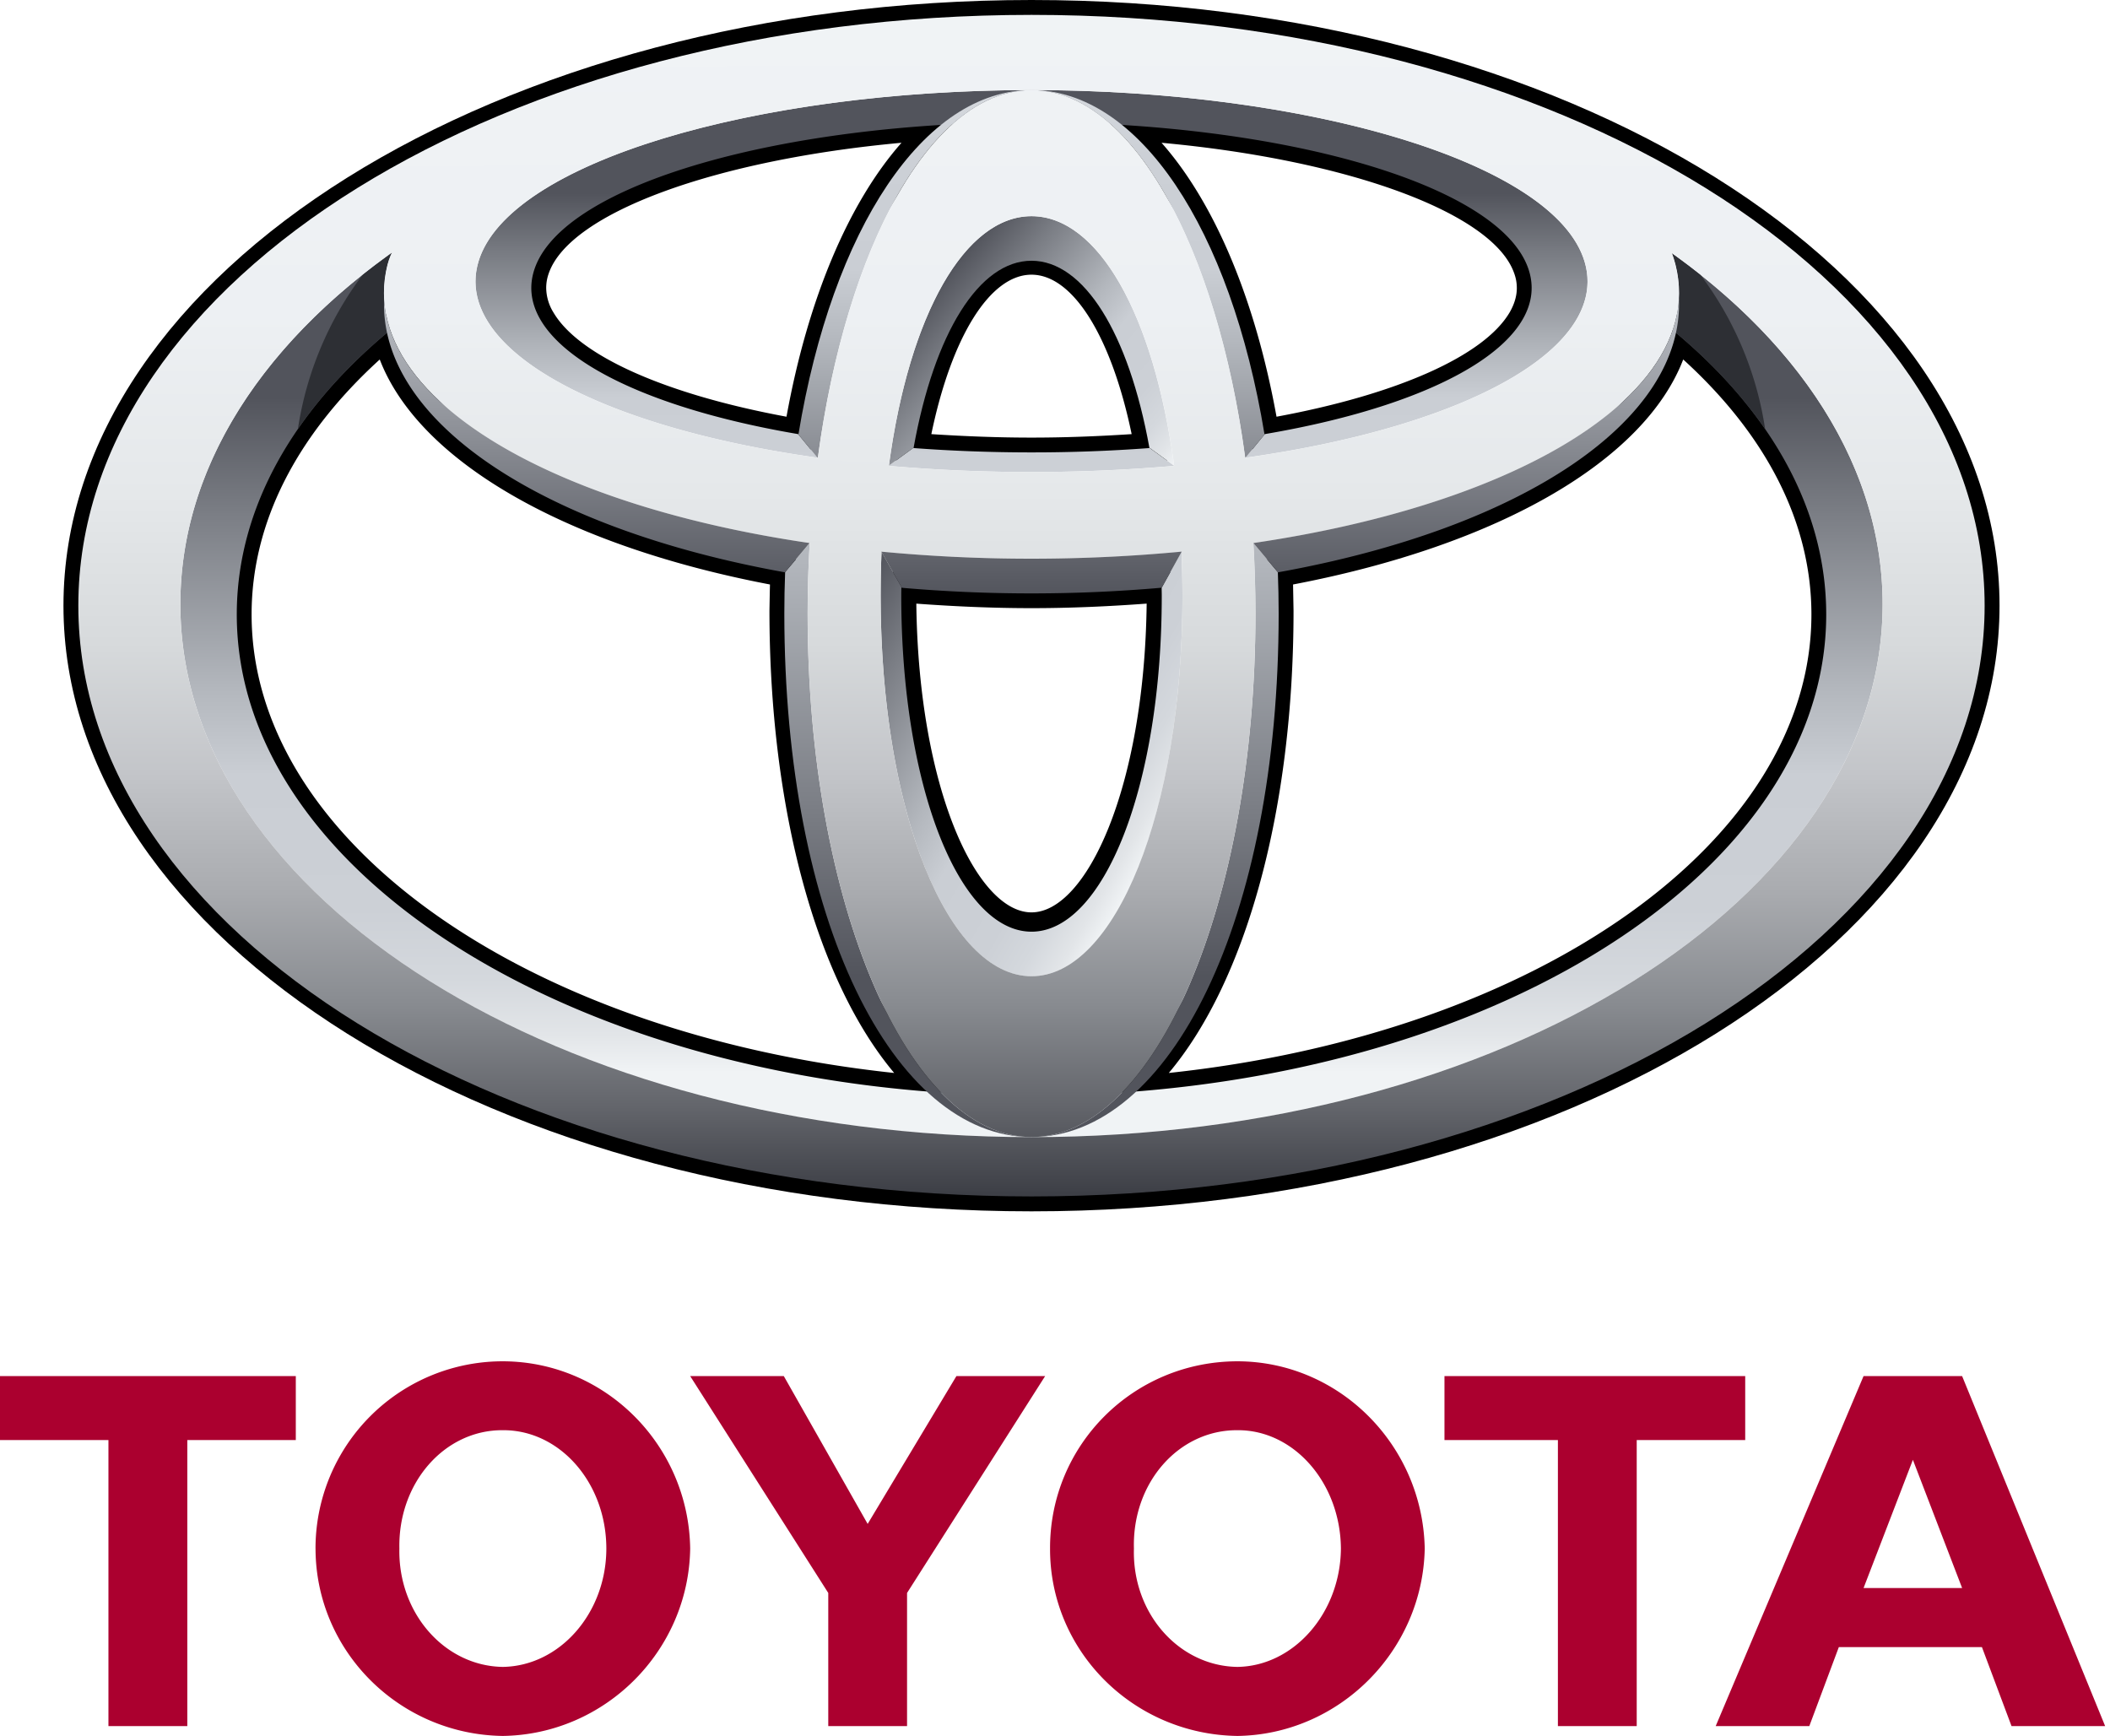 <svg width="79" height="65" fill="none" xmlns="http://www.w3.org/2000/svg"><path d="M39.315 57.983c-.012-3.878 3.113-7.006 7.017-7.012 3.807.006 6.935 3.134 7.011 7.012-.075 3.834-3.203 6.962-7.011 7.016-3.904-.054-7.028-3.182-7.017-7.016Zm7.017 4.431c2.107-.032 3.852-2.012 3.873-4.431-.021-2.466-1.766-4.446-3.873-4.432-2.198-.014-3.947 1.966-3.877 4.432-.07 2.419 1.679 4.399 3.877 4.431Zm14.948-8.493V64.63h-2.951V53.92h-4.247v-2.395h11.26v2.396H61.28Zm7.567 7.752-1.105 2.957h-3.505l5.536-13.105h3.69l5.355 13.105h-3.505l-1.108-2.957h-5.358Zm2.773-2.213h1.843l-1.843-4.8-1.847 4.801h1.847ZM7.013 53.92v10.71H4.06V53.92H0v-2.395h11.075v2.396H7.013Zm4.8 4.063a7.01 7.01 0 0 1 7.012-7.012c3.831.006 6.96 3.134 7.016 7.012-.057 3.834-3.185 6.962-7.016 7.016-3.882-.054-7.006-3.182-7.011-7.016Zm7.012 4.431c2.132-.032 3.875-2.012 3.877-4.431-.003-2.466-1.745-4.446-3.877-4.432-2.177-.014-3.923 1.966-3.872 4.432-.051 2.419 1.695 4.399 3.872 4.431Zm13.66 2.216h1.476v-4.985l5.17-8.12h-3.322l-3.323 5.535-3.14-5.535h-3.505l5.17 8.12v4.985h1.475Z" fill="#AB002F"/><path d="M2.376 22.678c0 12.505 16.26 22.678 36.244 22.678 19.985 0 36.244-10.173 36.244-22.678C74.864 10.172 58.604 0 38.62 0 18.635 0 2.376 10.172 2.376 22.678Zm1.113 0c0-11.89 15.76-21.564 35.131-21.564 19.372 0 35.132 9.674 35.132 21.564 0 11.893-15.76 21.566-35.132 21.566S3.49 34.571 3.49 22.678Z" fill="#000"/><path d="M35.196 4.122C26.713 4.64 20.552 6.89 19.5 9.851a2.782 2.782 0 0 0-.163.93c0 .5.142 1 .422 1.477 1.177 2.006 4.832 3.66 10.032 4.547l.55.09.093-.55c.854-5.207 2.727-9.301 5.143-11.235l1.368-1.096-1.75.108ZM20.72 11.697a1.79 1.79 0 0 1-.27-.912c0-.19.032-.374.1-.562.801-2.263 6.247-4.24 13.203-4.877-1.984 2.245-3.51 5.862-4.306 10.257-4.52-.837-7.771-2.277-8.727-3.906Zm12.925 4.981-.109.605.614.047a60.222 60.222 0 0 0 8.941 0l.612-.047-.109-.605c-.836-4.698-2.697-7.505-4.974-7.505-2.278 0-4.139 2.807-4.975 7.505Zm4.975-6.393c1.557 0 2.994 2.331 3.75 5.97-1.23.08-2.484.13-3.75.13s-2.52-.05-3.75-.13c.755-3.639 2.194-5.97 3.75-5.97Zm3.041-5.174c2.415 1.933 4.29 6.028 5.144 11.235l.092.55.55-.09c5.202-.888 8.858-2.542 10.031-4.548.457-.77.543-1.603.261-2.406-1.05-2.962-7.211-5.21-15.694-5.73l-1.748-.108 1.364 1.097Zm1.828.235c6.955.638 12.4 2.618 13.2 4.877.07.188.102.373.102.562 0 .3-.091.604-.269.912-.959 1.629-4.21 3.07-8.728 3.906-.796-4.394-2.32-8.012-4.305-10.257Zm-29.355 6.688c-3.812 3.193-5.827 6.987-5.827 10.973 0 9.376 11.433 17.302 26.593 18.431l1.694.127-1.29-1.101c-3.32-2.841-5.384-9.583-5.384-17.595l.035-1.893-.465-.095c-7.974-1.429-13.647-4.782-14.455-8.537l-.193-.901-.708.59ZM9.42 23.007c0-3.418 1.667-6.698 4.798-9.547 1.458 3.794 6.907 6.954 14.61 8.425-.01.434-.019.984-.019.984 0 7.429 1.763 13.845 4.67 17.306C19.667 38.701 9.42 31.486 9.42 23.007Zm23.772-1.002-.004.202c0 7.447 2.335 13.065 5.432 13.065 3.096 0 5.431-5.618 5.431-13.065l-.007-.804-.598.051a55.529 55.529 0 0 1-4.825.206c-1.63 0-3.253-.068-4.824-.206l-.6-.054-.005.605Zm9.74.597c-.084 6.929-2.267 11.56-4.312 11.56-2.047 0-4.23-4.631-4.312-11.56 1.414.104 2.859.169 4.312.169 1.456 0 2.896-.065 4.312-.17Zm19.271-10.258c-.807 3.755-6.481 7.108-14.453 8.537l-.467.087.037 1.9c0 8.013-2.064 14.755-5.384 17.596l-1.29 1.101 1.692-.127c15.162-1.13 26.595-9.055 26.595-18.432 0-3.985-2.017-7.78-5.829-10.973l-.706-.59-.195.901Zm.818 1.116c3.132 2.849 4.8 6.129 4.8 9.547 0 8.479-10.245 15.694-24.06 17.168 2.908-3.461 4.67-9.877 4.67-17.306l-.018-.984c7.7-1.47 13.15-4.631 14.608-8.425Z" fill="#000"/><path d="M55.844.03a4.239 4.239 0 0 1 .03 2.878c3.616 2.982 5.748 6.66 5.748 10.647 0 9.948-13.322 18.015-29.755 18.015-16.434 0-29.755-8.067-29.755-18.015 0-3.983 2.134-7.664 5.746-10.647A4.258 4.258 0 0 1 7.755.459 2.68 2.68 0 0 1 7.928 0C2.992 3.516 0 8.124 0 13.171c0 11.02 14.266 19.952 31.867 19.952 17.598 0 31.866-8.932 31.866-19.952 0-5.036-2.98-9.634-7.889-13.142Z" transform="translate(6.753 9.453)" fill="url(#a)"/><path d="M25.244 13.403a59.258 59.258 0 0 1-4.428.163c-1.543 0-3.022-.058-4.426-.163h-.005l-.918.667a61.915 61.915 0 0 0 10.7 0l-.923-.667Zm16.277-6.99C40.403 2.714 31.181 0 20.817 0 10.454 0 1.233 2.716.114 6.412c-.97 3.208 4.33 6.176 12.692 7.353l-.727-.884C5.315 11.73 1.294 9.275 2.222 6.665c1.124-3.168 9.289-5.463 18.594-5.463 9.305 0 17.472 2.295 18.595 5.463.926 2.61-3.092 5.065-9.858 6.216l-.724.884c8.359-1.177 13.663-4.145 12.692-7.353Z" transform="translate(17.803 3.373)" fill="url(#b)"/><path d="M.923 8.682c.776-4.316 2.461-7.013 4.415-7.013 1.956 0 3.64 2.697 4.417 7.013h.016l.908.659C9.912 3.64 7.812 0 5.34 0 2.865 0 .766 3.642 0 9.34l.908-.658h.015Z" transform="translate(33.281 8.094)" fill="url(#c)"/><path d="m11.264 0-.743 1.344c0 .097.004.198.004.3 0 7.153-2.187 12.577-4.877 12.577C2.955 14.22.772 8.797.772 1.644c0-.113.002-.225.005-.333L.033 0A40.44 40.44 0 0 0 0 1.637C0 9.747 2.529 15.89 5.649 15.89S11.3 9.747 11.3 1.637A40.97 40.97 0 0 0 11.264 0Z" transform="translate(32.972 20.664)" fill="url(#d)"/><path d="M.728 13.77C1.796 5.847 4.973 0 8.728 0 4.702 0 1.272 5.181 0 12.897l.717.872h.01Z" transform="translate(29.893 3.373)" fill="url(#e)"/><path d="M8 13.77h.008l.717-.873C7.455 5.181 4.022 0 0 0c3.754 0 6.933 5.848 8 13.77Z" transform="translate(38.62 3.373)" fill="url(#f)"/><path d="M9.224 1.09 8.312 0h-.007c.05.866.08 1.745.08 2.639C8.385 13.465 4.63 22.24 0 22.24c5.191 0 9.254-8.139 9.254-19.601 0-.524-.011-1.039-.03-1.55Z" transform="translate(38.62 20.336)" fill="url(#g)"/><path d="M.872 2.639C.872 1.745.9.866.95 0H.945L.03 1.086C.01 1.603 0 2.121 0 2.64c0 11.461 4.065 19.6 9.255 19.6-4.629 0-8.383-8.776-8.383-19.6Z" transform="translate(29.366 20.336)" fill="url(#h)"/><path d="M62.627 12.359c1.382 1.14 2.549 2.385 3.461 3.707a12.754 12.754 0 0 0-2.433-5.79c-.346-.274-.698-.54-1.058-.795a4.23 4.23 0 0 1 .03 2.878Zm-48.015 0a4.258 4.258 0 0 1-.103-2.448c.043-.159.1-.312.172-.46-.37.268-.736.543-1.095.826a12.805 12.805 0 0 0-2.433 5.789c.912-1.322 2.076-2.567 3.459-3.707Z" fill="#2D2F34"/><path d="M0 22.121C0 9.905 15.977 0 35.688 0c19.708 0 35.685 9.905 35.685 22.121 0 12.219-15.977 22.12-35.685 22.12C15.977 44.241 0 34.34 0 22.121ZM35.688 42.02c17.598 0 31.866-8.933 31.866-19.952 0-11.021-14.268-19.957-31.866-19.957-17.601 0-31.868 8.936-31.868 19.957 0 11.02 14.267 19.952 31.868 19.952Z" transform="translate(2.933 .557)" fill="url(#i)"/><path d="M0 19.601C0 8.89 3.755 0 8.383 0c4.63 0 8.385 8.89 8.385 19.601 0 10.826-3.755 19.601-8.385 19.601S0 30.427 0 19.602Zm8.383 13.58c3.12 0 5.651-6.143 5.651-14.25 0-8.413-2.531-14.21-5.651-14.21-3.12 0-5.65 5.797-5.65 14.21 0 8.107 2.53 14.25 5.65 14.25Z" transform="translate(30.238 3.373)" fill="url(#j)"/><path d="M.133 8.942C1.053 5.3 12.177 0 24.245 0c12.067 0 22.808 3.787 24.111 8.942 1.46 5.778-9.261 11.007-24.111 11.007C9.392 19.949-1.328 14.72.133 8.942Zm24.112-6.539C13.882 2.403 4.66 5.12 3.542 8.816c-1.253 4.141 7.95 7.888 20.703 7.888 12.754 0 21.957-3.747 20.704-7.888-1.118-3.697-10.34-6.413-20.704-6.413Z" transform="translate(14.376 .97)" fill="url(#k)"/><path d="m18.616 9.493.006.004.766 1.35a56.078 56.078 0 0 0 9.732-.003l.745-1.347.005-.005c-1.792.17-3.671.265-5.626.265a59.293 59.293 0 0 1-5.628-.264ZM48.48 0c-.192 4.131-6.542 7.792-15.929 9.171l.003.003.916 1.094C42.656 8.618 48.698 4.562 48.481 0ZM.006 0C-.211 4.566 5.83 8.617 15.014 10.268l.917-1.094.003-.003C6.543 7.791.199 4.131.005 0Z" transform="translate(14.377 11.162)" fill="url(#l)"/><defs><linearGradient id="a" x2="1" gradientUnits="userSpaceOnUse" gradientTransform="matrix(0 -25.207 -25.207 0 44.47 30.659)"><stop stop-color="#F0F3F5"/><stop offset=".056" stop-color="#E2E5E8"/><stop offset=".138" stop-color="#D4D8DD"/><stop offset=".242" stop-color="#CCD0D6"/><stop offset=".44" stop-color="#CACED4"/><stop offset=".568" stop-color="#B3B7BD"/><stop offset=".835" stop-color="#797C83"/><stop offset="1" stop-color="#52545C"/></linearGradient><linearGradient id="b" x2="1" gradientUnits="userSpaceOnUse" gradientTransform="matrix(0 -13.659 -13.659 0 27.647 17.532)"><stop stop-color="#F0F3F5"/><stop offset=".056" stop-color="#E2E5E8"/><stop offset=".138" stop-color="#D4D8DD"/><stop offset=".242" stop-color="#CCD0D6"/><stop offset=".44" stop-color="#CACED4"/><stop offset=".568" stop-color="#B3B7BD"/><stop offset=".835" stop-color="#797C83"/><stop offset="1" stop-color="#52545C"/></linearGradient><linearGradient id="c" x2="1" gradientUnits="userSpaceOnUse" gradientTransform="scale(-11.133 11.133) rotate(-40 .14 1.93)"><stop stop-color="#F0F3F5"/><stop offset=".056" stop-color="#E2E5E8"/><stop offset=".138" stop-color="#D4D8DD"/><stop offset=".242" stop-color="#CCD0D6"/><stop offset=".44" stop-color="#CACED4"/><stop offset=".568" stop-color="#B3B7BD"/><stop offset=".835" stop-color="#797C83"/><stop offset="1" stop-color="#52545C"/></linearGradient><linearGradient id="d" x2="1" gradientUnits="userSpaceOnUse" gradientTransform="scale(-14.36 14.36) rotate(-30 -.066 2.021)"><stop stop-color="#F0F3F5"/><stop offset=".056" stop-color="#E2E5E8"/><stop offset=".138" stop-color="#D4D8DD"/><stop offset=".242" stop-color="#CCD0D6"/><stop offset=".44" stop-color="#CACED4"/><stop offset=".568" stop-color="#B3B7BD"/><stop offset=".835" stop-color="#797C83"/><stop offset="1" stop-color="#52545C"/></linearGradient><linearGradient id="e" x2="1" gradientUnits="userSpaceOnUse" gradientTransform="matrix(0 21.665 21.665 0 -6.469 -2.818)"><stop stop-color="#F0F3F5"/><stop offset=".056" stop-color="#E2E5E8"/><stop offset=".138" stop-color="#D4D8DD"/><stop offset=".242" stop-color="#CCD0D6"/><stop offset=".44" stop-color="#CACED4"/><stop offset=".568" stop-color="#B3B7BD"/><stop offset=".835" stop-color="#797C83"/><stop offset="1" stop-color="#52545C"/></linearGradient><linearGradient id="f" x2="1" gradientUnits="userSpaceOnUse" gradientTransform="matrix(0 21.665 21.665 0 -6.47 -2.818)"><stop stop-color="#F0F3F5"/><stop offset=".056" stop-color="#E2E5E8"/><stop offset=".138" stop-color="#D4D8DD"/><stop offset=".242" stop-color="#CCD0D6"/><stop offset=".44" stop-color="#CACED4"/><stop offset=".568" stop-color="#B3B7BD"/><stop offset=".835" stop-color="#797C83"/><stop offset="1" stop-color="#52545C"/></linearGradient><linearGradient id="g" x2="1" gradientUnits="userSpaceOnUse" gradientTransform="rotate(90 3.254 -16.704) scale(36.156)"><stop stop-color="#F0F3F5"/><stop offset=".056" stop-color="#E2E5E8"/><stop offset=".138" stop-color="#D4D8DD"/><stop offset=".242" stop-color="#CCD0D6"/><stop offset=".44" stop-color="#CACED4"/><stop offset=".568" stop-color="#B3B7BD"/><stop offset=".835" stop-color="#797C83"/><stop offset="1" stop-color="#52545C"/></linearGradient><linearGradient id="h" x2="1" gradientUnits="userSpaceOnUse" gradientTransform="matrix(0 36.156 36.156 0 -13.45 -19.963)"><stop stop-color="#F0F3F5"/><stop offset=".056" stop-color="#E2E5E8"/><stop offset=".138" stop-color="#D4D8DD"/><stop offset=".242" stop-color="#CCD0D6"/><stop offset=".44" stop-color="#CACED4"/><stop offset=".568" stop-color="#B3B7BD"/><stop offset=".835" stop-color="#797C83"/><stop offset="1" stop-color="#52545C"/></linearGradient><linearGradient id="i" x2="1" gradientUnits="userSpaceOnUse" gradientTransform="matrix(0 44.241 44.241 0 13.566 0)"><stop stop-color="#F0F3F5"/><stop offset=".253" stop-color="#EDF0F3"/><stop offset=".406" stop-color="#E5E8EA"/><stop offset=".531" stop-color="#D7DADC"/><stop offset=".642" stop-color="#C3C5C9"/><stop offset=".744" stop-color="#A9ABAF"/><stop offset=".839" stop-color="#888B90"/><stop offset=".926" stop-color="#63656B"/><stop offset="1" stop-color="#3D3F46"/></linearGradient><linearGradient id="j" x2="1" gradientUnits="userSpaceOnUse" gradientTransform="matrix(0 44.244 44.244 0 -13.738 -2.819)"><stop stop-color="#F0F3F5"/><stop offset=".253" stop-color="#EDF0F3"/><stop offset=".406" stop-color="#E5E8EA"/><stop offset=".531" stop-color="#D7DADC"/><stop offset=".642" stop-color="#C3C5C9"/><stop offset=".744" stop-color="#A9ABAF"/><stop offset=".839" stop-color="#888B90"/><stop offset=".926" stop-color="#63656B"/><stop offset="1" stop-color="#3D3F46"/></linearGradient><linearGradient id="k" x2="1" gradientUnits="userSpaceOnUse" gradientTransform="matrix(0 44.243 44.243 0 2.123 -.41)"><stop stop-color="#F0F3F5"/><stop offset=".253" stop-color="#EDF0F3"/><stop offset=".406" stop-color="#E5E8EA"/><stop offset=".531" stop-color="#D7DADC"/><stop offset=".642" stop-color="#C3C5C9"/><stop offset=".744" stop-color="#A9ABAF"/><stop offset=".839" stop-color="#888B90"/><stop offset=".926" stop-color="#63656B"/><stop offset="1" stop-color="#3D3F46"/></linearGradient><linearGradient id="l" x2="1" gradientUnits="userSpaceOnUse" gradientTransform="matrix(0 12.609 12.609 0 17.939 -1.428)"><stop stop-color="#CACED4"/><stop offset="1" stop-color="#52545C"/></linearGradient></defs></svg>